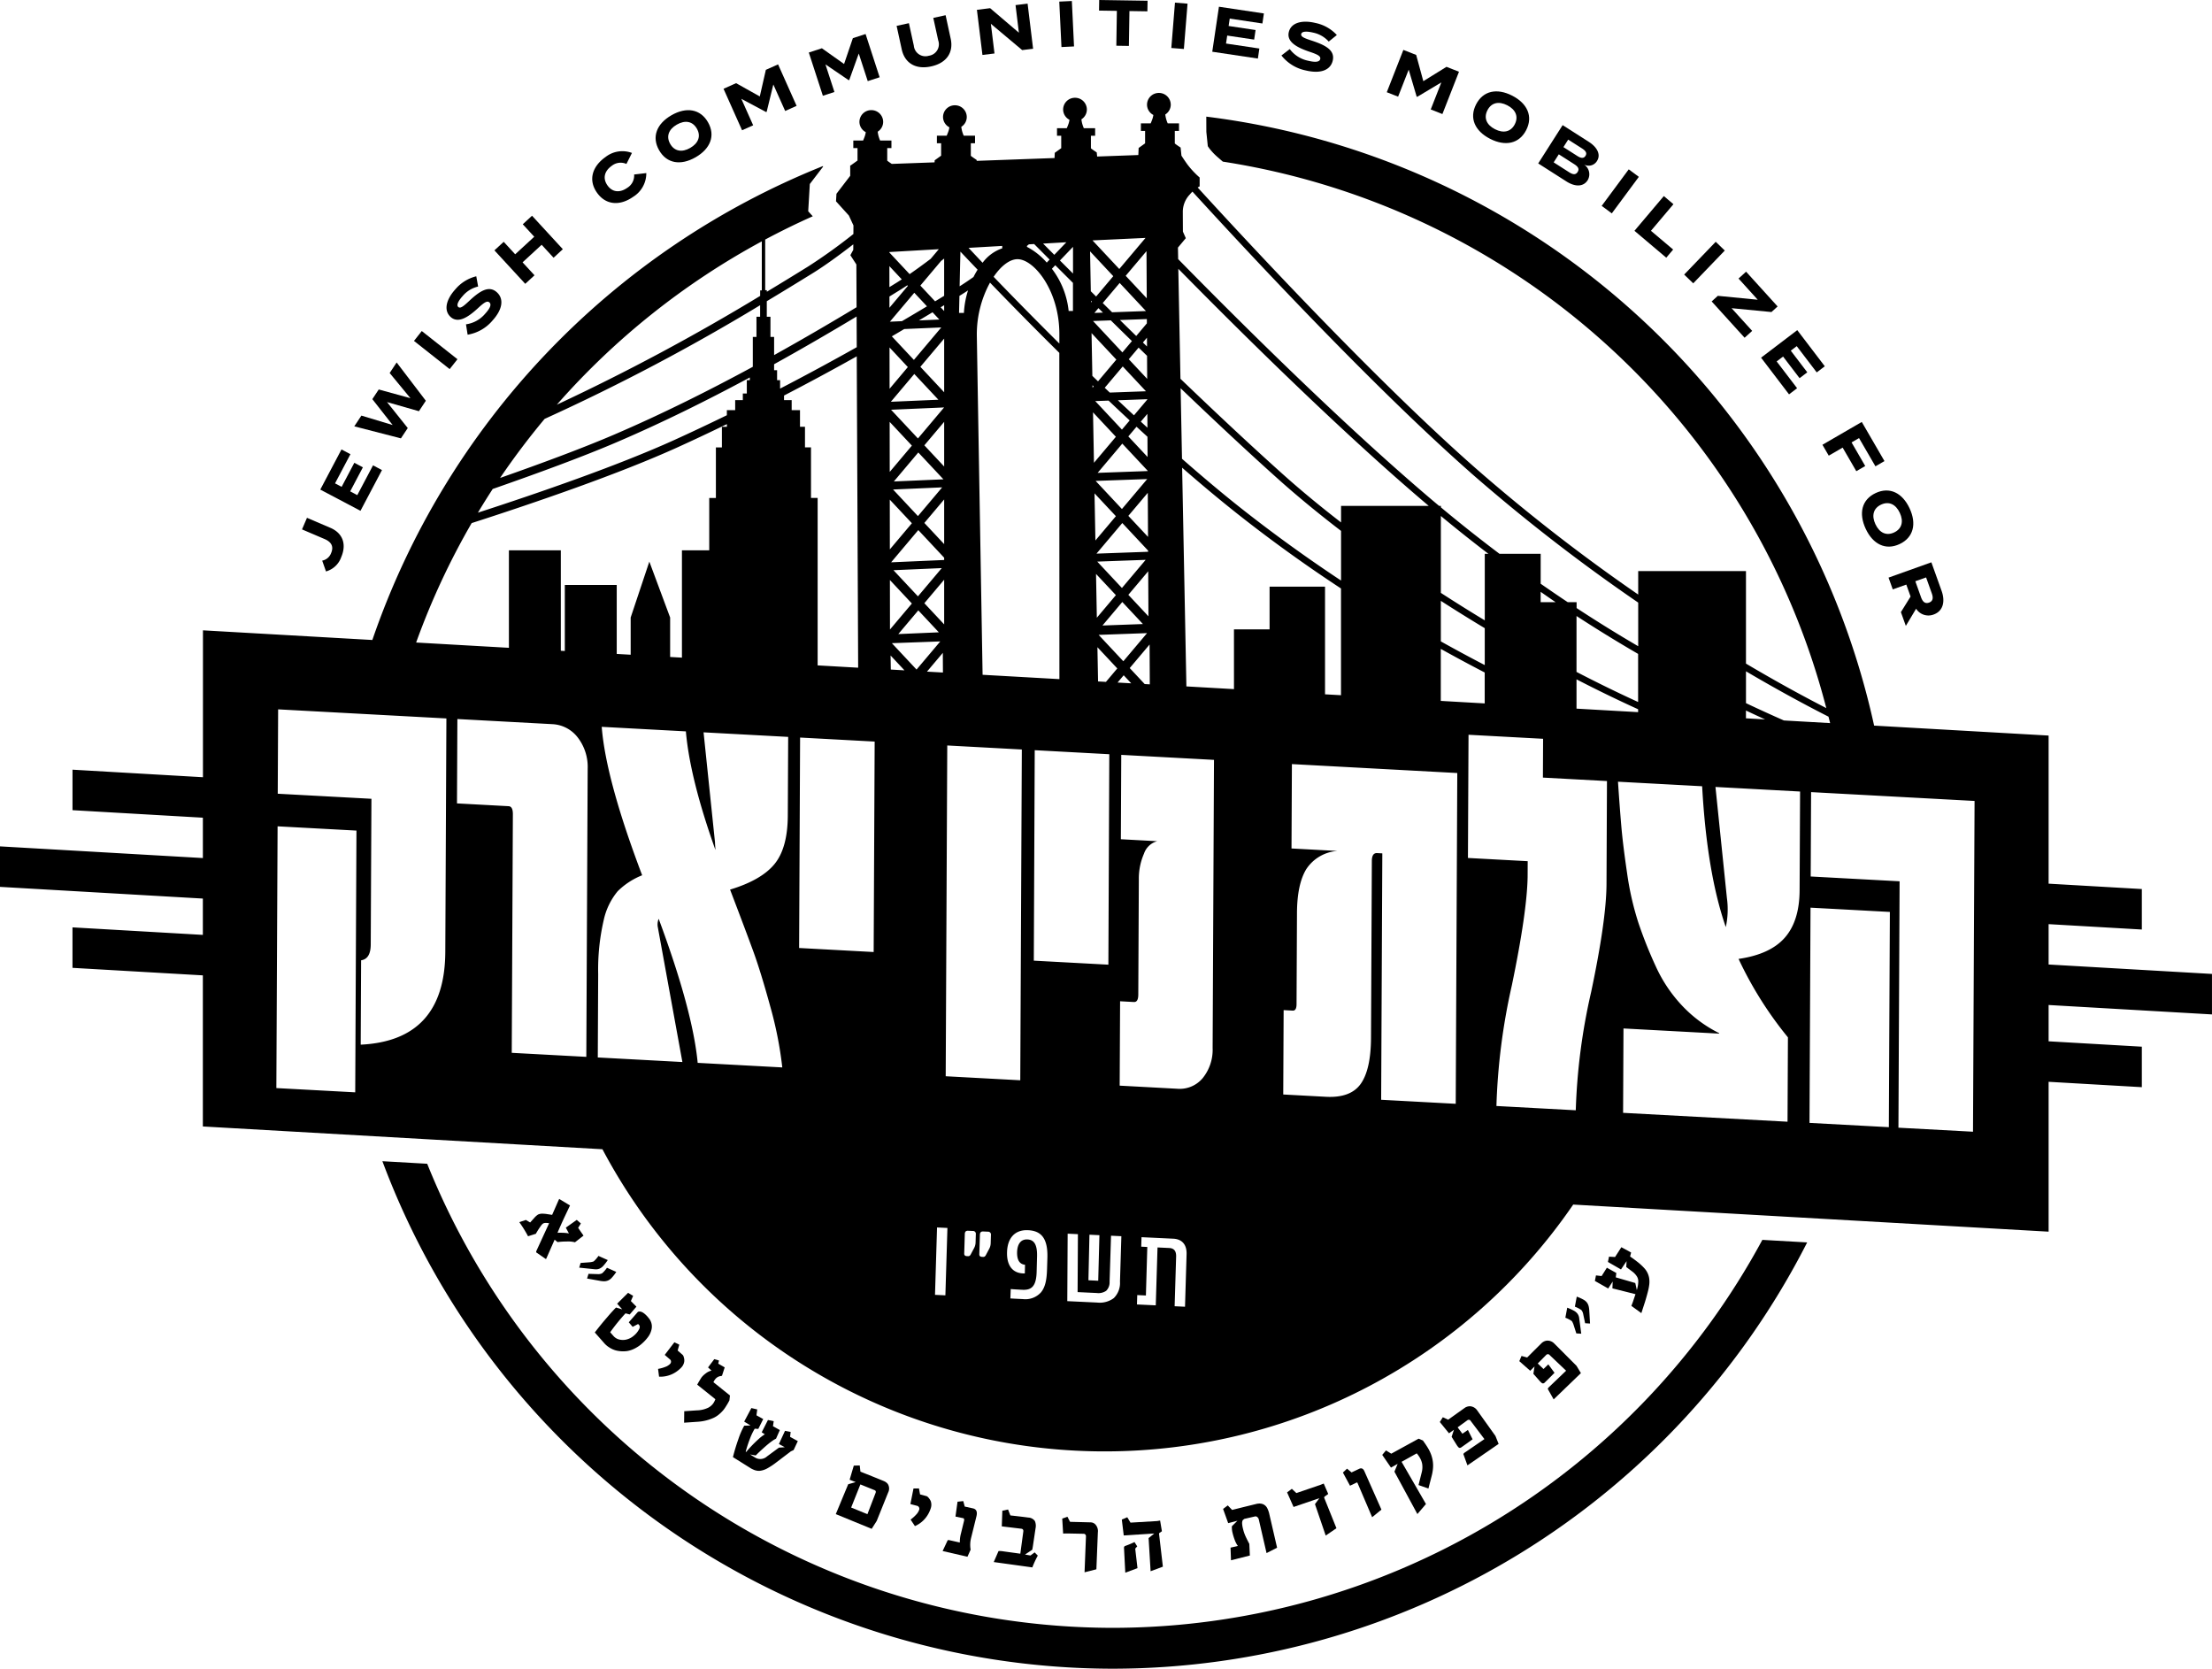<svg xmlns="http://www.w3.org/2000/svg" xmlns:xlink="http://www.w3.org/1999/xlink" width="404.804" height="305.33" viewBox="0 0 404.804 305.33">
  <defs>
    <clipPath id="clip-path">
      <path id="Path_2" data-name="Path 2" d="M0,22.784H404.8v-305.33H0Z" transform="translate(0 282.546)"/>
    </clipPath>
  </defs>
  <g id="footer_badge" transform="translate(0 282.546)">
    <g id="Group_2" data-name="Group 2" transform="translate(0 -282.546)" clip-path="url(#clip-path)">
      <g id="Group_1" data-name="Group 1" transform="translate(55.27 94.747)">
        <path id="Path_1" data-name="Path 1" d="M.4.481C.934-.776.384-1.575-.818-2.088l-4.11-1.755.908-2.119L.262-4.131c2.121.9,3.063,2.842,1.98,5.375A4.127,4.127,0,0,1-.54,3.849l-.694-1.978A2.174,2.174,0,0,0,.4.481" transform="translate(4.928 5.962)"/>
      </g>
    </g>
    <g id="Group_3" data-name="Group 3" transform="translate(58.614 -200.306)">
      <path id="Path_3" data-name="Path 3" d="M.72.217l1.64.865L-1.575,8.534-8.93,4.653-5.052-2.69l1.638.866L-6.231,3.512l1.208.639L-2.7-.25l1.566.827-2.323,4.4,1.3.688Z" transform="translate(8.93 2.69)"/>
    </g>
    <g id="Group_4" data-name="Group 4" transform="translate(64.837 -216.224)">
      <path id="Path_4" data-name="Path 4" d="M.578,0,5.921,7.007,4.654,8.919l-5.84-1.672L2.611,12,1.358,13.887l-8.531-2.2,1.3-1.966,5.72,1.726L-3.871,6.711-2.7,4.942l5.8,1.594L-.7,1.929Z" transform="translate(7.173)"/>
    </g>
    <g id="Group_5" data-name="Group 5" transform="translate(75.759 -221.975)">
      <path id="Path_5" data-name="Path 5" d="M.487.52l-6.53-5.158,1.426-1.806L1.915-1.287Z" transform="translate(6.043 6.444)"/>
    </g>
    <g id="Group_7" data-name="Group 7" transform="translate(0 -282.546)" clip-path="url(#clip-path)">
      <g id="Group_6" data-name="Group 6" transform="translate(81.716 50.553)">
        <path id="Path_6" data-name="Path 6" d="M.688.218c1.269,1.151,1.124,3.045-.8,5.169A7.582,7.582,0,0,1-4.665,7.98l-.3-1.9A5.6,5.6,0,0,0-1.441,4.123c.91-1,1.17-1.68.766-2.048s-.953-.011-2.152,1.1C-4.562,4.767-6.4,5.978-7.775,4.733c-1.322-1.2-.817-3.207.867-5.064A7.306,7.306,0,0,1-3.082-2.709l.339,1.876A5.23,5.23,0,0,0-5.561.892c-.621.686-1.257,1.618-.816,2.016.413.376,1.081-.254,2.117-1.219C-2.358-.073-.732-1.068.688.218" transform="translate(8.526 2.709)"/>
      </g>
    </g>
    <g id="Group_8" data-name="Group 8" transform="translate(90.481 -243.074)">
      <path id="Path_8" data-name="Path 8" d="M.514,0,6.151,6.125,4.457,7.687,2.274,5.316-1.216,8.528.966,10.9l-1.694,1.56-5.64-6.124,1.7-1.562,2.1,2.283L.92,3.845l-2.1-2.282Z" transform="translate(6.368)"/>
    </g>
    <g id="Group_11" data-name="Group 11" transform="translate(0 -282.546)" clip-path="url(#clip-path)">
      <g id="Group_9" data-name="Group 9" transform="translate(108.384 27.653)">
        <path id="Path_9" data-name="Path 9" d="M.572.319,2.8.061A5.053,5.053,0,0,1,.4,4.4c-2.44,1.711-5.021,1.531-6.633-.764s-.9-4.783,1.609-6.545A4.99,4.99,0,0,1,.172-3.626L-.838-1.61a2.59,2.59,0,0,0-2.675.336C-4.842-.339-5.23.992-4.316,2.3s2.3,1.392,3.633.458A2.631,2.631,0,0,0,.572.319" transform="translate(7.092 3.956)"/>
      </g>
      <g id="Group_10" data-name="Group 10" transform="translate(119.978 20.16)">
        <path id="Path_10" data-name="Path 10" d="M.048.547C-1.354-1.9-.4-4.3,2.309-5.86s5.28-1.163,6.683,1.282S9.432.278,6.72,1.834,1.451,2.992.048.547M6.953-3.411c-.78-1.362-2.155-1.6-3.662-.736S1.3-1.976,2.075-.616,4.231.987,5.738.121s2-2.171,1.216-3.533" transform="translate(0.595 6.785)"/>
      </g>
    </g>
    <g id="Group_12" data-name="Group 12" transform="translate(132.411 -270.766)">
      <path id="Path_12" data-name="Path 12" d="M.745,0l3.39,7.589-2.093.937L-.123,3.68-1.342,8.674l-.1.046L-5.979,6.3l2.166,4.846-2.032.909-3.39-7.59,2.3-1.028L-2.6,5.866-1.492,1Z" transform="translate(9.235)"/>
    </g>
    <g id="Group_13" data-name="Group 13" transform="translate(148.013 -276.32)">
      <path id="Path_13" data-name="Path 13" d="M.775,0,3.348,7.91,1.17,8.619-.474,3.569-2.212,8.41l-.106.035-4.252-2.89,1.643,5.052-2.116.688-2.573-7.91,2.395-.779,4.058,2.878L-1.554.759Z" transform="translate(9.617)"/>
    </g>
    <g id="Group_15" data-name="Group 15" transform="translate(0 -282.546)" clip-path="url(#clip-path)">
      <g id="Group_14" data-name="Group 14" transform="translate(164.083 2.783)">
        <path id="Path_14" data-name="Path 14" d="M.669,0,1.6,4.293C2.144,6.765.9,8.74-1.979,9.367S-6.821,8.721-7.36,6.249l-.937-4.3,2.249-.49.9,4.108A2.132,2.132,0,0,0-2.4,7.418,2.123,2.123,0,0,0-.684,4.6l-.9-4.109Z" transform="translate(8.297)"/>
      </g>
    </g>
    <g id="Group_16" data-name="Group 16" transform="translate(178.78 -281.882)">
      <path id="Path_16" data-name="Path 16" d="M.692,0,1.7,8.257-.3,8.5-6.028,3.694l.662,5.426-2.206.27-1.01-8.257,2.418-.3L-.9,5.319-1.515.27Z" transform="translate(8.582)"/>
    </g>
    <g id="Group_17" data-name="Group 17" transform="translate(193.852 -282.365)">
      <path id="Path_17" data-name="Path 17" d="M0,.008.4,8.324l2.3-.112L2.3-.1Z" transform="translate(0 0.104)"/>
    </g>
    <g id="Group_18" data-name="Group 18" transform="translate(201.129 -282.546)">
      <path id="Path_18" data-name="Path 18" d="M0,0l-.03,1.937,3.265.05-.1,6.38,2.3.035.1-6.379,3.285.051L8.853.135Z" transform="translate(0.028)"/>
    </g>
    <g id="Group_19" data-name="Group 19" transform="translate(214.355 -282.058)">
      <path id="Path_19" data-name="Path 19" d="M0,.619,2.3.8l.67-8.292-2.3-.187Z" transform="translate(0 7.674)"/>
    </g>
    <g id="Group_20" data-name="Group 20" transform="translate(221.848 -281.314)">
      <path id="Path_20" data-name="Path 20" d="M.643.571.371,2.407-7.977,1.158l1.223-8.234,8.226,1.23L1.2-4.011-4.78-4.906l-.2,1.353,4.929.738-.26,1.752L-5.241-1.8-5.458-.341Z" transform="translate(7.977 7.076)"/>
    </g>
    <g id="Group_22" data-name="Group 22" transform="translate(0 -282.546)" clip-path="url(#clip-path)">
      <g id="Group_21" data-name="Group 21" transform="translate(234.506 3.97)">
        <path id="Path_21" data-name="Path 21" d="M.7.533C.3,2.2-1.43,2.98-4.221,2.313A7.59,7.59,0,0,1-8.684-.428L-7.161-1.6A5.616,5.616,0,0,0-3.75.544C-2.433.859-1.713.762-1.585.23s-.45-.84-2-1.356C-5.817-1.88-7.764-2.907-7.332-4.709c.413-1.732,2.421-2.254,4.859-1.671A7.314,7.314,0,0,1,1.455-4.171l-1.48,1.2A5.234,5.234,0,0,0-2.9-4.613c-.9-.216-2.022-.325-2.161.252-.13.544.742.825,2.088,1.269C-.509-2.272,1.147-1.326.7.533" transform="translate(8.684 6.609)"/>
      </g>
    </g>
    <g id="Group_23" data-name="Group 23" transform="translate(253.787 -273.414)">
      <path id="Path_23" data-name="Path 23" d="M.986.3-2.048,8.042-4.184,7.2l1.939-4.945L-6.662,4.892l-.1-.041L-8.218-.084l-1.938,4.945-2.072-.813,3.034-7.744,2.345.92,1.308,4.8L-1.3-.6Z" transform="translate(12.227 3.695)"/>
    </g>
    <g id="Group_26" data-name="Group 26" transform="translate(0 -282.546)" clip-path="url(#clip-path)">
      <g id="Group_24" data-name="Group 24" transform="translate(269.585 16.722)">
        <path id="Path_24" data-name="Path 24" d="M.04.178c1.287-2.506,3.824-3.024,6.608-1.6s3.852,3.793,2.567,6.3S5.381,7.9,2.6,6.473-1.245,2.685.04.178M7.125,3.811c.716-1.4.169-2.679-1.38-3.472s-2.907-.491-3.624.907S1.951,3.923,3.5,4.717s2.909.49,3.627-.907" transform="translate(0.502 2.202)"/>
      </g>
      <g id="Group_25" data-name="Group 25" transform="translate(281.498 22.895)">
        <path id="Path_25" data-name="Path 25" d="M.675.752C-.1,1.964-1.589,2.011-3.225.967L-8.375-2.32l4.47-7.009L.863-6.285C2.5-5.24,3.1-3.887,2.383-2.765A1.785,1.785,0,0,1-.124-2.2,2.127,2.127,0,0,1,.675.752M-1.161-.758c.363-.571.057-.992-.629-1.43l-2.818-1.8-.937,1.473,2.816,1.8c.686.438,1.2.53,1.568-.042m-2.6-4.549L-1.242-3.7c.647.413,1.171.536,1.516,0S.28-4.656-.367-5.07L-2.89-6.679Z" transform="translate(8.375 9.329)"/>
      </g>
    </g>
    <g id="Group_27" data-name="Group 27" transform="translate(293.114 -251.56)">
      <path id="Path_27" data-name="Path 27" d="M0,.5,4.951-6.182,6.8-4.81,1.852,1.873Z" transform="translate(0 6.182)"/>
    </g>
    <g id="Group_28" data-name="Group 28" transform="translate(299.112 -246.671)">
      <path id="Path_28" data-name="Path 28" d="M.528.73-.731,2.219-6.551-2.7l5.374-6.357L.582-7.569-3.533-2.7Z" transform="translate(6.551 9.056)"/>
    </g>
    <g id="Group_29" data-name="Group 29" transform="translate(308.209 -238.301)">
      <path id="Path_29" data-name="Path 29" d="M0,.447l5.774-6,1.658,1.6-5.773,6Z" transform="translate(0 5.549)"/>
    </g>
    <g id="Group_30" data-name="Group 30" transform="translate(313.245 -232.833)">
      <path id="Path_30" data-name="Path 30" d="M.816.551l-7.3-.706L-2.714,4-4.1,5.253l-6.028-6.644L-9-2.414l7.305.715L-5.209-5.577l1.381-1.254L1.942-.47Z" transform="translate(10.123 6.831)"/>
    </g>
    <g id="Group_31" data-name="Group 31" transform="translate(322.284 -222.14)">
      <path id="Path_31" data-name="Path 31" d="M.492.793-.983,1.917-6.1-4.795.522-9.834,5.561-3.222,4.086-2.1.424-6.905l-1.087.829L2.356-2.116.946-1.043-2.074-5l-1.172.893Z" transform="translate(6.099 9.834)"/>
    </g>
    <g id="Group_32" data-name="Group 32" transform="translate(333.513 -205.339)">
      <path id="Path_32" data-name="Path 32" d="M.5.22l-1.368.793,2.5,4.316L0,6.277-2.5,1.962-5.042,3.435-6.2,1.444,1-2.732,5.152,4.426,3.5,5.386Z" transform="translate(6.198 2.732)"/>
    </g>
    <g id="Group_60" data-name="Group 60" transform="translate(0 -282.546)" clip-path="url(#clip-path)">
      <g id="Group_33" data-name="Group 33" transform="translate(340.742 89.745)">
        <path id="Path_33" data-name="Path 33" d="M.188.035c2.55-1.193,4.872-.046,6.2,2.789s.721,5.36-1.83,6.552-4.878.036-6.2-2.8S-2.365,1.228.188.035M3.56,7.248C4.981,6.585,5.335,5.235,4.6,3.658s-2-2.169-3.42-1.506S-.6,4.167.14,5.742s2,2.171,3.42,1.506" transform="translate(2.328 0.433)"/>
      </g>
      <g id="Group_34" data-name="Group 34" transform="translate(345.612 102.889)">
        <path id="Path_34" data-name="Path 34" d="M.169.68,1.94-2.171,1.155-4.36l-2.475.883-.773-2.157,7.837-2.8L7.613-3.216c.682,1.9.326,3.7-1.465,4.338A2.664,2.664,0,0,1,2.951.057L1.071,3.2ZM3.85-2.052c.279.778.7,1.261,1.465.989s.783-.916.506-1.692L4.779-5.668l-1.971.7Z" transform="translate(2.092 8.434)"/>
      </g>
      <g id="Group_35" data-name="Group 35" transform="translate(69.982 212.471)">
        <path id="Path_35" data-name="Path 35" d="M9.972,6.371A135.329,135.329,0,0,1-115.466-78.544l-8.2-.467A142.826,142.826,0,0,0,9.972,13.848a142.743,142.743,0,0,0,127.1-78l-8.2-.467A135.231,135.231,0,0,1,9.972,6.371" transform="translate(123.664 79.011)"/>
      </g>
      <g id="Group_36" data-name="Group 36" transform="translate(0 17.016)">
        <path id="Path_36" data-name="Path 36" d="M30.207,12.581V5.173L.306,3.448V-3.937l17.062.984V-10.36L.306-11.344v-27.1l-31.932-1.82A143.227,143.227,0,0,0-153.842-151.692l.012,2.792.266,2.622c.091.13.187.268.29.413a10.9,10.9,0,0,0,1.456,1.539l1,.867A135.487,135.487,0,0,1-40.378-43.468c-4.8-2.465-9.724-5.195-14.7-8.143V-68.536H-74.8v4.292A326.091,326.091,0,0,1-104.713-87.5c-17.573-15.473-39.815-39.3-50.707-51.224a4.118,4.118,0,0,1,.362-.206v-1.623a15.889,15.889,0,0,1-2.273-2.435c-.477-.671-.839-1.222-1.058-1.566l-.151-1.478s-.787-.511-1.063-.748v-2.3h.77v-1.38H-160.9a5.861,5.861,0,0,1-.312-.893,5.7,5.7,0,0,1-.133-.731,2.13,2.13,0,0,0,1-1.8,2.157,2.157,0,0,0-2.172-2.143,2.156,2.156,0,0,0-2.171,2.143,2.129,2.129,0,0,0,1.16,1.885,3.871,3.871,0,0,1-.158.684c-.093.28-.216.584-.333.853h-1.791v1.38h.77v2.278l-1.18.846-.057,1.292-7.537.273-.077-.753s-.787-.512-1.064-.749v-2.3h.772v-1.38h-2.069a5.984,5.984,0,0,1-.311-.893,5.656,5.656,0,0,1-.133-.731,2.129,2.129,0,0,0,1-1.8,2.158,2.158,0,0,0-2.172-2.143,2.158,2.158,0,0,0-2.172,2.143,2.131,2.131,0,0,0,1.161,1.886,3.983,3.983,0,0,1-.158.683c-.094.281-.217.585-.333.853h-1.792v1.38h.772v2.278l-1.18.847-.043.955-14.24.517-.017-.173s-.787-.512-1.064-.749v-2.3h.772v-1.38h-2.069a6.109,6.109,0,0,1-.312-.893,5.645,5.645,0,0,1-.132-.731,2.132,2.132,0,0,0,1-1.8,2.157,2.157,0,0,0-2.172-2.143,2.157,2.157,0,0,0-2.172,2.143,2.131,2.131,0,0,0,1.161,1.886,3.889,3.889,0,0,1-.159.683c-.093.281-.216.584-.333.853h-1.791v1.38h.772v2.278l-1.181.847-.016.373-7.835.284c-.254-.171-.649-.44-.83-.594v-2.3h.77v-1.38h-2.068a5.867,5.867,0,0,1-.312-.893,5.847,5.847,0,0,1-.133-.729,2.13,2.13,0,0,0,1-1.8,2.158,2.158,0,0,0-2.172-2.143,2.157,2.157,0,0,0-2.171,2.143,2.132,2.132,0,0,0,1.16,1.886,4.015,4.015,0,0,1-.158.684c-.093.28-.216.584-.333.852h-1.791v1.38h.77v2.278l-1.18.847,0,.035-.157.005v1.907l-2.516,3.287-.082,1.38,2.355,2.6.837,1.812-.009,1.571a100.215,100.215,0,0,1-8.25,5.922c-2.322,1.44-4.868,3-7.594,4.644v-.286h-.3V-129.2c2.845-1.516,5.746-2.943,8.708-4.257l-.833-.919.293-4.987,2.418-3.16v-.129a143.608,143.608,0,0,0-82.477,86.721l-31-1.766V-30.82L-361.329-32.2v7.409l23.858,1.376v7.384L-374.6-18.168v7.409l37.126,2.141v6.645l-23.858-1.376V4.059l23.858,1.376V33.082L-296.8,35.4h0l19.017,1.085,13.435.765a103.982,103.982,0,0,0,91.9,55.285A103.882,103.882,0,0,0-86.694,47.373l.167.01h0l36.588,2.086h0L.306,52.331V24.91l17.062.983V18.485L.306,17.5V10.857ZM-173.4,52.973l-.219,8.336-1.791-.085.186-8.337ZM-265.128,5.195a40.06,40.06,0,0,1,1.01-9.859,12.373,12.373,0,0,1,2.563-5.3,13.407,13.407,0,0,1,4.476-2.917q-6.657-17.552-7.4-27.159l15.4.831q.746,8.64,5.409,21.7c0-.117-.014-.336-.039-.66s-.042-.573-.042-.748l-2.091-20.117,15.483.835-.068,14.387q-.028,5.967-2.449,8.9t-8.116,4.652q2.939,7.7,4.277,11.373t3.06,9.946a69.813,69.813,0,0,1,2.221,11.22l-15.483-.836q-.917-9.612-7.139-26.356a2.719,2.719,0,0,0-.182,1.394l4.521,24.81-15.483-.835Zm28.967-120.272v3.693h-.67v5.466c-8,4.337-16.649,8.669-25.465,12.448-5.655,2.424-13.154,5.208-20.783,7.889q3.809-5.61,8.15-10.805a379.108,379.108,0,0,0,39.438-20.8v2.112Zm-25.56,22.95c8.409-3.6,16.655-7.708,24.342-11.838v.495h-.548v2.436h-.73v1.217h-1.4v1.826h-1.522v.935c-3.244,1.574-6.478,3.11-9.693,4.567-10.18,4.611-24.443,9.555-35.866,13.262q1.316-2.193,2.708-4.334c8.28-2.885,16.572-5.934,22.709-8.564m29.335-11.343V-105.3h-.548v-1.088c5.431-3.006,10.512-5.975,15.1-8.73l.025,5.614q-7.032,3.95-14.027,7.576v-1.545Zm109.81,86.531q-.963-.052-.969,1.439l-.152,32.367q-.028,5.787-1.877,8.408t-6.4,2.374l-7.785-.42.072-15.437,1.662.09q.7.037.7-1.191l.079-16.665q.024-5.265,1.7-8.025a7.449,7.449,0,0,1,5.7-3.333l-8.4-.454.072-15.438,30.265,1.634-.284,60.523-13.647-.737.213-45.085Zm-105.6-21.142,13.646.736-.182,38.507L-228.355.425Zm16.434-76.092,4.465-5.292,2.32,2.479c-1.527.92-3.053,1.82-4.579,2.717Zm31.013,4c-4.4-4.367-8.485-8.532-12.03-12.212,1.362-2.013,2.978-3.251,4.42-3.224,2.985.055,7.609,5.722,7.609,13.7,0,.056,0,.675,0,1.74m5.891-1.914,4.537,4.848-3.353,3.975c-.346-.333-.694-.666-1.037-1Zm45.66,45.274q-9.406-6.229-18.094-13.068c-3.6-2.839-7.3-5.957-11.013-9.215l-.251-12.9c6.038,5.782,12.141,11.5,17.785,16.554,3.547,3.178,7.442,6.377,11.573,9.544Zm18.262,3.715q3.973,2.558,8.036,5v6.752q-4.069-2.119-8.036-4.333Zm-61.764,14.8-.966-.055-.117-6.264,3.635,3.884-2.077,2.463Zm3.659-3.748-4.518-4.826,8.859-.32Zm.066,2.565,1.38,1.473-2.5-.143Zm-1.428-29.109-3.749,4.445-.161-8.621Zm-4.013-9.77-.172-9.23,4.185,4.472Zm.309,3.319,9.435-.341-4.624,5.481Zm4.811,19.588-4.517-4.826,8.859-.321Zm.067,2.565,3.776,4.034-7.406.268Zm-1.174-1.254-3.486,4.132-.149-8.016Zm2.28-.058,3.634-4.31.044,8.24Zm-5.831-7.536,4.725-5.6,4.72,5.044,0,.214Zm5.831-6.912,3.557-4.217.043,8.064Zm-5.619-7.868,4.513-5.349,4.641,4.96v.058Zm4.446-7.914-4.884-5.219,2.439-.088q1.918,1.817,3.863,3.627Zm-.742-5.369,5.38-.195v.065l-2.435,2.886q-1.48-1.375-2.946-2.757m-1.483-1.408c-.307-.293-.617-.585-.922-.876l3.295-3.905,4.251,4.542Zm-1.7.061h-.01l0-.005.005,0m-1.448-.938-.009-.46.219.211Zm9.543,54.218-2.739-2.926,3.635-4.31.039,7.289Zm.528-41.548-3.522-3.763,1.5-1.774q1,.922,2,1.837Zm-1.239-6.469,1.2-1.419.014,2.533q-.606-.556-1.21-1.114m1.162-7.824-3.363-3.593,1.795-2.128q.77.749,1.545,1.5Zm-.781-6.655.741-.877.009,1.607-.75-.729m-1.222-1.193q-1.508-1.472-2.98-2.92l4.926-.177,0,.786Zm-.788.933-1.745,2.068-5.375-5.743,3.252-.118q1.9,1.872,3.869,3.792m-35.242-3.941-3.737.162q1.246-.741,2.491-1.492Zm7-9.118c-.268.42-.518.87-.754,1.337-.879.618-1.728,1.189-2.536,1.7l.145-6.348c.978,1.035,2.029,2.142,3.146,3.309M-206.544-61.35l3.758,4.016-7.419.322Zm-.066-2.565-4.479-4.785,8.84-.385Zm1.172,1.254,3.627-4.3v8.175Zm-6.081-7.482,4.974-5.9,4.733,5.057v.417Zm4.974-20.1,4.6,4.913-9.075.394Zm-.066-2.564-4.918-5.253,9.705-.423Zm4.432,8.95-4.432,5.254-4.553-4.863Zm-3.259,6.508,3.627-4.3v8.175Zm0-14.2,3.627-4.3v8.175Zm-.73-14.366,4.357-5.165v9.821Zm3.3,6.021-8.7.377,4.291-5.087Zm-4.851,8.4-4.055,4.807-.014-9.154Zm0,14.2-4.032,4.781-.014-9.1Zm0,14.691-4.009,4.754-.014-9.053Zm5.194,6.934-4.342,5.147-4.517-4.826Zm-2.433,5.526,2.9-3.435.021,3.6Zm2.508-66.661.638-.389v1.071Zm3.361,1.031.072-3.124c.125-.078.25-.151.375-.229.389-.241.791-.5,1.2-.77a16.3,16.3,0,0,0-.755,4.114Zm4.311-9.179-2.57-2.73,6.168-.354a3.746,3.746,0,0,0,0,.44,7.443,7.443,0,0,0-3.6,2.644m-7.034-.765v6.813q-.828.507-1.657,1.01l-2.7-2.884,3.8-4.509.553-.43m-7.3,12.892,6.78-.295-5.013,5.942-4.036-4.311c.756-.439,1.513-.893,2.269-1.337m.659,6.959L-211.8-101.9l-.012-7.558Zm-3.16,52.772,2.545,2.718-2.5-.143Zm10.375,16.466,13.646.737-.285,60.523-13.646-.737Zm7.2-12.891-.734-.042c-.28-16.338-1.058-61.85-1.058-62.3a19.81,19.81,0,0,1,2.413-9.459c3.729,3.869,8.039,8.26,12.685,12.852,0,10.85.013,44.442.017,59.7Zm8.807,13.755,13.646.737L-171.76,3.48l-13.646-.736Zm15.622,45.94,2.536.137q.789.042.794-1.362l.1-21.05a11.346,11.346,0,0,1,.941-4.732,3.519,3.519,0,0,1,2.416-2.282l-6.647-.359.072-15.438,16.97.916-.249,52.717a8.241,8.241,0,0,1-1.82,5.518,5.473,5.473,0,0,1-4.69,1.939l-10.5-.566Zm12.133-57.612-.78-40.016c3.449,3.009,6.884,5.882,10.226,8.521q9.022,7.123,18.848,13.578v19.529l-2.922-.166v-19.7h-10.148v7.823h-6.518V-46.94Zm46.556,2.653V-54.3q3.965,2.208,8.036,4.318v5.656Zm32.063,1.827-7.226-.412v-5.358c3.817,1.968,7.589,3.8,11.273,5.471v.528Zm4.047-1.626c-3.685-1.683-7.459-3.527-11.273-5.506V-60.316q5.55,3.612,11.273,6.933ZM-92.652-62.85v-1.891c.911.632,1.819,1.271,2.736,1.891ZM-102.878-71.7v12.178q-4.057-2.451-8.036-5.029V-78.62q4.3,3.566,8.706,6.924Zm-26.3-8.766v3.026c-3.829-2.962-7.447-5.949-10.76-8.919-5.907-5.294-12.319-11.307-18.631-17.365l-.392-20.127c11.82,12.024,30.061,30.05,45.829,43.384Zm-35.559-37.987-3.853-4.115,3.806-4.511Zm-.148,2.336-6.191.224c-.576-.567-1.151-1.134-1.716-1.692l3.1-3.671Zm-7.863.284-1.571.057.739-.876.832.819m-2.194-1.848-.007-.325.152.151Zm-3.3,1.543-.787.009a15.3,15.3,0,0,0-3.068-7.727l.619-.645q1.567,1.567,3.235,3.229Zm-4.795-8.849a12.424,12.424,0,0,0-3.622-2.875c0-.058,0-.116,0-.173l.352-.287.963-.056c.9.911,1.852,1.863,2.829,2.843Zm-21.24-.688c-1.3.987-2.608,1.939-3.857,2.8l-3.708-3.959v-.082l9.052-.522Zm-7.56,1.338,2.267,2.423c-.3.193-.6.391-.885.568-.444.276-.915.565-1.377.849Zm2.152,4.233c.366-.227.747-.474,1.13-.726l.1.107-3.371,4,0-2.053c.73-.451,1.45-.895,2.143-1.324m-8.126,12.274.259,56.967-7.415-.423V-81.921h-1.217v-9.252h-1.1v-3.775h-.913v-3.044h-1.523v-1.826h-1.4v-.84q6.63-3.432,13.3-7.168M-80.6-11.253Q-80.636-4.673-83.41,8.47a111.45,111.45,0,0,0-2.815,21.65l-14.521-.785A115.23,115.23,0,0,1-97.929,7.291q2.772-13.36,2.892-19.848l.014-2.9-10.935-.59.107-22.542,13.646.737-.033,7.1,11.723.632ZM-55.081-41.6v-1.424q1.744.823,3.5,1.624Zm15.106-.3c.1.393.2.781.3,1.176l-8.462-.482q-3.5-1.543-6.939-3.168V-50.2C-49.96-47.189-44.9-44.4-39.975-41.9m-65.543-44.683A327.626,327.626,0,0,0-74.8-62.773v7.984q-5.727-3.344-11.273-6.985V-62.85H-87.7q-2.49-1.657-4.948-3.374V-71.7h-7.537q-5.438-4.095-10.724-8.5v-.265h-.321c-.156-.13-.313-.256-.469-.387-16.283-13.695-35.375-32.622-47.29-44.77l-.041-2.106,1.44-1.725-.53-1.2s-.018-3.014-.018-3.671a4.606,4.606,0,0,1,1.3-3.145,5.514,5.514,0,0,1,.466-.5c10.887,11.919,33.215,35.845,50.859,51.381M-164.963-129.5l-4.8,5.686-4.9-5.232Zm-5.9,7-3.139,3.721c-.324-.321-.653-.645-.973-.963l-.136-7.3Zm-7.369-5.365v4.884q-1.222-1.219-2.393-2.389Zm-1.218-.841-2.208,2.3q-1.052-1.055-2.048-2.056Zm-46.459,5.688c2.265-1.4,4.919-3.339,7.468-5.307l-.005,1.009-.532.975,1.1,1.7.036,7.825c-4.565,2.751-9.649,5.732-15.09,8.756v-3.325h-.67v-3.693h-.67v-2.84c3.014-1.809,5.825-3.532,8.363-5.1m-9.276-5.856v8.971h-.3v1.016a390.664,390.664,0,0,1-37.206,19.9,135.989,135.989,0,0,1,37.51-29.886m-53.074,51.546c11.7-3.767,26.886-8.978,37.593-13.829,3.015-1.366,6.048-2.8,9.09-4.273v.485h-.914v3.775h-1.1v9.252h-1.217v9.582H-249.8V-52.7l-2.16-.123v-7.22l-3.806-10.23-3.416,10.23v6.808l-2.55-.146V-66.007h-9.5v12.089l-.732-.042V-72.339h-9.5V-54.5l-7.676-.437-7.676-.438-1.626-.093a134.681,134.681,0,0,1,10.166-21.862M-309.59,26.836l-14.433-.779.226-47.893,14.433.779Zm16.484-25.694q-.076,16.227-15.48,16.974l.073-15.438q1.749-.256,1.763-2.887l.126-26.665-17.145-.926.072-15.438,30.792,1.663Zm12.161,18.466.205-43.682q.006-1.4-.78-1.446l-9.447-.51.072-15.438,17.32.935a6.222,6.222,0,0,1,4.714,2.45,8.8,8.8,0,0,1,1.81,5.711l-.249,52.717Zm79.357,44.373-1.9-.089.373-12.33,1.9.09Zm5.524-9.626a2.239,2.239,0,0,1-.3,1.035l-.549,1.036a.845.845,0,0,1-.251.327.543.543,0,0,1-.314.063l-.178-.008c-.334-.016-.495-.173-.486-.475l.108-3.588q.018-.609.608-.582l.856.041a.517.517,0,0,1,.554.6Zm2.766.132a2.246,2.246,0,0,1-.3,1.033l-.551,1.038a.884.884,0,0,1-.251.327.548.548,0,0,1-.313.063l-.179-.009q-.5-.023-.487-.475l.109-3.588q.018-.609.608-.581l.856.041a.517.517,0,0,1,.554.6Zm10.313,4.722c-.056,1.845-.294,3.231-1.1,4.217a3.849,3.849,0,0,1-3.328,1.241c-.8-.038-1.8-.085-2.281-.119l.063-1.716c.534.048,1.44.1,2.15.135,1.67.08,2.535-.658,2.594-3.335l.075-2.826c.049-2.345-.7-3.021-1.822-3.053-1.081-.03-1.794.758-1.832,2.368-.022,1.473.5,2.169,1.452,2.267l-.038,1.59a5.393,5.393,0,0,1-.722-.045c-1.251-.166-2.59-1.115-2.531-3.781.046-2.624,1.417-4.169,3.754-4.091,2.438.073,3.741,1.407,3.63,5.073Zm13.349,2.248a3.891,3.891,0,0,1-1.131,3.029,4.289,4.289,0,0,1-3.029.817l-5.483-.26.067-12.344,1.878.09-.058,10.6,3.495.166a2.5,2.5,0,0,0,1.74-.408,2.16,2.16,0,0,0,.618-1.646l.265-8.43,1.89.091Zm11.9,4.61-1.9-.091.274-9.081c.031-1.044-.4-1.533-1.275-1.576l-2.129-.1-.321,10.593-3.44-.163.052-1.715,1.583.075.257-8.879-1.112-.053.052-1.737,5.818.277c1.509.072,2.487.993,2.43,2.838Zm112.473-76.2q-.026,5.615-2.709,8.671t-8.461,3.886A68.493,68.493,0,0,0-47.4,16.774l-.072,15.438-30.093-1.624.072-15.438,17.5.944v-.088a24.021,24.021,0,0,1-6.715-4.968A26.343,26.343,0,0,1-71.577,3.8a78.968,78.968,0,0,1-3.2-8.026,53.68,53.68,0,0,1-2.059-9.061q-.762-5.172-1.053-8.566T-78.5-30l15.4.831Q-62.22-13.329-58.77-3.4a15.2,15.2,0,0,0,.2-5.343L-60.66-29.039l15.484.836Zm16.332,43.345-14.519-.783.185-39.383,14.521.783Zm15.4.831-13.646-.736.213-45.085-16.27-.879.072-15.438,29.916,1.616Z" transform="translate(374.597 156.016)"/>
      </g>
      <g id="Group_37" data-name="Group 37" transform="translate(95.033 219.366)">
        <path id="Path_37" data-name="Path 37" d="M.614.255l1.05-2.214-1.981-1.2c-.133.286-.339.753-.621,1.4L-1.607-.238-2.714-.409c-.193-.024-.37-.037-.527-.042A1.911,1.911,0,0,0-4.181-.3a3.254,3.254,0,0,0-.655.572l-.37.413-.425.471L-6.413.69l-1.2.405a22.122,22.122,0,0,1,1.6,2.581l1.425-.452A15.118,15.118,0,0,1-3.612,1.7a2.128,2.128,0,0,1,.239-.268A1.155,1.155,0,0,1-3.2,1.311a1.023,1.023,0,0,1,.454-.07,2.816,2.816,0,0,1,.587.05L-4.468,6.315c-.063.146-.076.254-.036.321l1.739,1.2.08-.048L-1.149,4.3l.53.443a13.228,13.228,0,0,1,1.671-.109,5.171,5.171,0,0,1,1.523.143L4.139,3.554c-.128-.176-.329-.465-.606-.866l-.379-.555.5-.8L2.9.678.9,2.1l.564,1.055A6.823,6.823,0,0,0,.4,3.043C.124,3.031-.219,3.03-.622,3.038q.254-.621.6-1.384Q.266,1,.614.255" transform="translate(7.616 3.162)"/>
      </g>
      <g id="Group_38" data-name="Group 38" transform="translate(107.435 231.964)">
        <path id="Path_38" data-name="Path 38" d="M.208.074A.972.972,0,0,1-.053.189,1.646,1.646,0,0,1-.581.251L-2.317.2l-.263.86,2.316.412A4.316,4.316,0,0,0,.5,1.559a1.933,1.933,0,0,0,.774-.148,1.924,1.924,0,0,0,.6-.424,7.649,7.649,0,0,0,.89-1.14L1.063-.916a5.468,5.468,0,0,1-.855.99" transform="translate(2.58 0.916)"/>
      </g>
      <g id="Group_39" data-name="Group 39" transform="translate(105.997 229.799)">
        <path id="Path_39" data-name="Path 39" d="M.2.074A.906.906,0,0,1-.069.166,2.831,2.831,0,0,1-.591.251l-1.617.12-.26.859L.5,1.538a1.752,1.752,0,0,0,.763-.133,1.975,1.975,0,0,0,.611-.43A9.052,9.052,0,0,0,2.759-.154L1.054-.916A5.471,5.471,0,0,1,.2.074" transform="translate(2.468 0.916)"/>
      </g>
      <g id="Group_40" data-name="Group 40" transform="translate(108.85 236.558)">
        <path id="Path_40" data-name="Path 40" d="M.243.249q-.425.459-.89,1.008-.551.631-1.115,1.316Q-2.4,3.35-3.017,4.156l1.764,2a4.045,4.045,0,0,0,.9.746,4.022,4.022,0,0,0,1.306.569,5.436,5.436,0,0,0,1.929.09A4.876,4.876,0,0,0,4.5,6.98,6.07,6.07,0,0,0,5.551,6.25c.2-.175.38-.348.547-.52a6.836,6.836,0,0,0,.551-.642,3.647,3.647,0,0,0,.728-1.533A2.326,2.326,0,0,0,7.3,2.316a2.5,2.5,0,0,0-.31-.609l-.312-.392Q5.577.062,4.866.394L3.2,2.3l.709.83L4.9,2.615c.027.023.051.041.07.056a.948.948,0,0,1,.073.071.483.483,0,0,1,.119.172.4.4,0,0,1,.046.195.9.9,0,0,1-.075.371A3.776,3.776,0,0,1,4.1,4.766a3.1,3.1,0,0,1-1,.582A2.711,2.711,0,0,1,1.6,5.477,2.034,2.034,0,0,1,.4,4.8l-.6-.681A34.85,34.85,0,0,1,2.606.655l.768.206L4.6-.562,3.586-1.591,4-2.543,3.07-3.092l-2,1.982L2.01-.068.866-.407c-.174.172-.38.39-.622.656" transform="translate(3.017 3.092)"/>
      </g>
      <g id="Group_41" data-name="Group 41" transform="translate(120.427 245.602)">
        <path id="Path_41" data-name="Path 41" d="M.146.311A2.849,2.849,0,0,1-.239.546a6.888,6.888,0,0,1-1.57.468l.184,1.423a5.163,5.163,0,0,0,2.857-.711A5.471,5.471,0,0,0,2.391.814a2,2,0,0,0,.6-1.2A2.329,2.329,0,0,0,2.977-.8,2.475,2.475,0,0,0,2.9-1.127a.993.993,0,0,0-.172-.388l-.951-.837.3-1.071-.9-.434L-.588-1.55.439-.663A.569.569,0,0,1,.365.123,1.442,1.442,0,0,1,.146.311" transform="translate(1.809 3.858)"/>
      </g>
      <g id="Group_42" data-name="Group 42" transform="translate(125.196 248.689)">
        <path id="Path_42" data-name="Path 42" d="M.383.622.214.786a2.967,2.967,0,0,1-.49.352,5.042,5.042,0,0,1-2.149.514l-2.3.156-.024,2.1,2.592-.179A8.034,8.034,0,0,0-.579,3.461,8.092,8.092,0,0,0,.68,3.008a4.53,4.53,0,0,0,1.086-.731,5.235,5.235,0,0,0,.417-.4c.112-.115.211-.229.3-.337A6.893,6.893,0,0,0,2.927.892c.133-.205.259-.414.381-.628l.236-.438.1-.9L.621-3.5a2.373,2.373,0,0,1,.348-.576A1.511,1.511,0,0,1,1.81-4.6l.37-.071.5-1.54L1.495-6.89l.143-.581L.77-7.719-.368-6.205l.633.587A2.589,2.589,0,0,0-.8-5.1a3.807,3.807,0,0,0-.732.687c-.042.053-.147.214-.312.485-.2.321-.364.615-.507.877L.968-.39A3.011,3.011,0,0,1,.515.469Z" transform="translate(4.747 7.719)"/>
      </g>
      <g id="Group_43" data-name="Group 43" transform="translate(134.13 257.64)">
        <path id="Path_43" data-name="Path 43" d="M.074.425Q-.494,2.02-.915,3.7l3.324,2.08a4.026,4.026,0,0,0,.408.2,2.513,2.513,0,0,0,1.137.233,3.706,3.706,0,0,0,1.477-.487A12.826,12.826,0,0,0,7.053,4.641L9.678,2.65l.509-.239L10.959.77,9.541-.009l.107-.9-1.032-.2L7.5,1.3l1.075.59L7.5,1.967l-2.174,1.6a1.825,1.825,0,0,1-2.23.185l-.873-.537L3.252,3.4q.692-.691,1.316-1.25c.358-.324.691-.614,1-.867.256-.211.487-.386.692-.526A3.5,3.5,0,0,1,6.642.5L6.976.319l.692-1.572L6.412-1.959l.136-.915-1.055-.22L4.351-.84l.572.363A7.645,7.645,0,0,0,3.805.376a22.866,22.866,0,0,0-2.3,2.384L1.421,2.7A23.473,23.473,0,0,1,2.182.376,11.165,11.165,0,0,1,3.071-1.5l.655.039.9-1.8L3.39-3.949l.143-1.076-1.074-.25L1.144-2.8,2.3-2.088l-1.151.041A14.329,14.329,0,0,0,.074.425" transform="translate(0.915 5.275)"/>
      </g>
      <g id="Group_44" data-name="Group 44" transform="translate(152.953 268.142)">
        <path id="Path_44" data-name="Path 44" d="M0,.664,6.568,3.357l.919-1.444L9.586-3.3a1.564,1.564,0,0,0-.039-1.5,1.363,1.363,0,0,0-.361-.365,1.986,1.986,0,0,0-.169-.112c-.043-.024-.085-.042-.128-.061L8.8-5.381Q6.866-6.172,4.508-7.105L4.383-8.238l-1.088.03L2.532-5.627l1.113.432L2.27-4.8ZM4.5-4.77,7.1-3.719q.334.136.172.532L5.787.679,2.812-.54Z" transform="translate(0 8.238)"/>
      </g>
      <g id="Group_45" data-name="Group 45" transform="translate(166.602 272.345)">
        <path id="Path_45" data-name="Path 45" d="M.111.314a3.015,3.015,0,0,1-.242.38,6.829,6.829,0,0,1-1.2,1.114L-.54,3A5.176,5.176,0,0,0,1.71,1.1,5.554,5.554,0,0,0,2.346-.226a2,2,0,0,0,.008-1.346,2.333,2.333,0,0,0-.2-.361A2.85,2.85,0,0,0,1.946-2.2a1.01,1.01,0,0,0-.324-.271L.4-2.8.2-3.892l-1,.008-.569,2.853,1.315.344a.571.571,0,0,1,.28.737A1.633,1.633,0,0,1,.111.314" transform="translate(1.372 3.892)"/>
      </g>
      <g id="Group_46" data-name="Group 46" transform="translate(172.503 274.66)">
        <path id="Path_46" data-name="Path 46" d="M.235.566-1.672.141a.715.715,0,0,0-.31,0l-.933,1.983L1.631,3.172l.579-1.3A5.189,5.189,0,0,1,2.294-.266l.981-3.963q.3-1.235-.626-1.448L1.131-6.012l-.268-1L-.186-6.9-.562-4.181.9-3.875c.032.008.065.052.1.134a.521.521,0,0,1,.014.3L.44-1.085A5.862,5.862,0,0,0,.235.566" transform="translate(2.915 7.014)"/>
      </g>
      <g id="Group_47" data-name="Group 47" transform="translate(181.859 276.2)">
        <path id="Path_47" data-name="Path 47" d="M.131.571A3.647,3.647,0,0,0-.748.521l-.874,2.01,7.062.977a17.129,17.129,0,0,1,1-2.157L5.864.763,5.1,1.331l-1-.172L5.426.278c.062-.31.116-.625.159-.941l.442-2.971A2.206,2.206,0,0,0,5.9-4.982,1.536,1.536,0,0,0,4.7-5.61Q3.523-5.774,1.42-6L1-7.085l-1.049.223L-.151-4l3.578.432c.282.04.4.215.36.527L3.242,1Z" transform="translate(1.622 7.085)"/>
      </g>
      <g id="Group_48" data-name="Group 48" transform="translate(194.395 277.526)">
        <path id="Path_48" data-name="Path 48" d="M.466.717.734-6.019A1.8,1.8,0,0,0,.192-7.579,1.349,1.349,0,0,0-.286-7.83L-.5-7.869l-3.854-.1-.48-.927-.951.335.165,2.74c.276-.011.642-.014,1.1-.012l2.677.054a.46.46,0,0,1,.117.019.421.421,0,0,1,.136.083.374.374,0,0,1,.112.151.584.584,0,0,1,.037.236L-1.7,1.267Z" transform="translate(5.782 8.897)"/>
      </g>
      <g id="Group_49" data-name="Group 49" transform="translate(205.701 282.155)">
        <path id="Path_49" data-name="Path 49" d="M.161.08.418-.184l-.5-.8a17.5,17.5,0,0,1-1.788.741A.424.424,0,0,0-2,.159l.231,4.462,2.233-.83L.053.264A.167.167,0,0,1,.092.178Z" transform="translate(2 0.986)"/>
      </g>
      <g id="Group_50" data-name="Group 50" transform="translate(205.294 277.615)">
        <path id="Path_50" data-name="Path 50" d="M.535.2C.588.163.641.119.7.075L.371-1.88l-.557.094L-5.048-1.5l-.589-.984-1,.424L-6.285.847-.7.49l-1.035.839.366,6.063L.877,6.561.18.571A.181.181,0,0,1,.259.387Z" transform="translate(6.639 2.486)"/>
      </g>
      <g id="Group_51" data-name="Group 51" transform="translate(223.828 275.112)">
        <path id="Path_51" data-name="Path 51" d="M.269.226.542,0l2-.459a.511.511,0,0,1,.128-.005,1.014,1.014,0,0,1,.192.076.863.863,0,0,1,.358.572l1.4,6.071,1.929-.986L5.146-.8a4.7,4.7,0,0,0-.384-1.138,1.581,1.581,0,0,0-.745-.737,1.75,1.75,0,0,0-.927-.12c-.064,0-.133.012-.206.023L.142-2.1l-1.824.458-.794-.828-.859.644L-2.4.775-.711.34l-.987.976a.729.729,0,0,0-.028.333,3.974,3.974,0,0,0,.126.919,10.926,10.926,0,0,0,.4,1.294A3.945,3.945,0,0,0-.89,4.53a1.4,1.4,0,0,0,.277.415l-1.357.311.085,2.314L1.567,6.7l-.1-2.128C1.133,3.929.888,3.439.74,3.1A7.7,7.7,0,0,1,.293,1.742,4.669,4.669,0,0,1,.146.781,1.357,1.357,0,0,1,.17.52a.9.9,0,0,1,.1-.294" transform="translate(3.335 2.809)"/>
      </g>
      <g id="Group_52" data-name="Group 52" transform="translate(235.542 271.45)">
        <path id="Path_52" data-name="Path 52" d="M.562.142-.262-1.766l-.577.23L-5.266-.022-6.094-.8l-.873.652,1.184,2.67L-1.054.907-1.864,2,.1,7.752,2.064,6.409-.168.859A.236.236,0,0,1-.075.606Q.363.292.562.142" transform="translate(6.967 1.766)"/>
      </g>
      <g id="Group_53" data-name="Group 53" transform="translate(245.757 268.672)">
        <path id="Path_53" data-name="Path 53" d="M.224.005-1.2.677-2.026-.01-2.784.7l1.3,2.411,1.217-.584a.172.172,0,0,1,.051-.014c.043,0,.08.037.108.1L2.566,8.873l1.7-1.389L1.147.457Q.833-.259.224.005" transform="translate(2.784 0.066)"/>
      </g>
      <g id="Group_54" data-name="Group 54" transform="translate(252.954 263.243)">
        <path id="Path_54" data-name="Path 54" d="M.5.633l1.81.64.6-2.334a7.948,7.948,0,0,0,.211-1.123A5.824,5.824,0,0,0,3.142-3.47,5.983,5.983,0,0,0,2.86-4.776a6.862,6.862,0,0,0-.47-1.076c-.171-.314-.421-.709-.747-1.184L1.3-7.519.51-7.85l-5,2.746-.963-.6-.688.818,1.6,2.327,1.221-.684-.59,1.428L.291,5.94,1.859,4.105-2.6-3.618.17-5.165a4.753,4.753,0,0,1,.591.837,3.567,3.567,0,0,1,.4,1.064,3.78,3.78,0,0,1-.08,1.591Z" transform="translate(6.142 7.85)"/>
      </g>
      <g id="Group_55" data-name="Group 55" transform="translate(263.489 257.312)">
        <path id="Path_55" data-name="Path 55" d="M.423.2l2.5,3.308L-.691,5.979a.653.653,0,0,0-.159.147l-.088.107.753,2.082L5.522,4.388,4.941,2.932,1.606-1.733A1.714,1.714,0,0,0,.331-2.5a1.631,1.631,0,0,0-.58.081c-.077.027-.15.055-.219.084l-.123.067L-2.055-1.229-3.715-.04l-.973-.453L-5.243.38l1.681,2.065.908-.644-.427,1.291.9,1.443a2.99,2.99,0,0,0,.27.379.522.522,0,0,0,.271.2.53.53,0,0,0,.286-.065l1.115-.786c.223-.161.416-.3.579-.419.195-.14.335-.242.417-.3L-.1,1.834l-1.007.692-.875-1.168L-.2.063A.41.41,0,0,1,.423.2" transform="translate(5.243 2.498)"/>
      </g>
      <g id="Group_56" data-name="Group 56" transform="translate(278.039 245.298)">
        <path id="Path_56" data-name="Path 56" d="M.375,0A1.634,1.634,0,0,0-.183.173c-.072.04-.139.08-.2.12L-.5.38-1.772,1.639-3.215,3.084-4.248,2.8l-.405.951L-2.658,5.51l.791-.783L-2.078,6.07-.953,7.345a2.875,2.875,0,0,0,.33.331.512.512,0,0,0,.3.151.516.516,0,0,0,.272-.11l.97-.957c.2-.195.363-.363.506-.507.17-.171.291-.294.361-.37L.657,4.34l-.881.848L-1.278,4.18.271,2.612a.41.41,0,0,1,.635.033L3.913,5.5.75,8.527A.762.762,0,0,0,.617,8.7l-.068.121L1.633,10.75,6.621,5.942,5.811,4.6,1.76.543A1.714,1.714,0,0,0,.375,0" transform="translate(4.653 0.006)"/>
      </g>
      <g id="Group_57" data-name="Group 57" transform="translate(286.465 239.273)">
        <path id="Path_57" data-name="Path 57" d="M.026,0-.319,1.835a5.476,5.476,0,0,1,1.161.6.868.868,0,0,1,.152.24,2.871,2.871,0,0,1,.2.487L1.69,4.707l.9.054L2.2,1.8a1.748,1.748,0,0,0-.307-.711A2.022,2.022,0,0,0,1.331.6,9.2,9.2,0,0,0,.026,0" transform="translate(0.319)"/>
      </g>
      <g id="Group_58" data-name="Group 58" transform="translate(288.208 237.252)">
        <path id="Path_58" data-name="Path 58" d="M.1.2A1.629,1.629,0,0,1,.282.7L.64,2.4l.9.053L1.4.1A4.539,4.539,0,0,0,1.3-.66a1.961,1.961,0,0,0-.324-.719,1.987,1.987,0,0,0-.552-.487,7.729,7.729,0,0,0-1.316-.6L-1.235-.632a5.519,5.519,0,0,1,1.162.6A.888.888,0,0,1,.1.2" transform="translate(1.235 2.467)"/>
      </g>
      <g id="Group_59" data-name="Group 59" transform="translate(291.872 228.208)">
        <path id="Path_59" data-name="Path 59" d="M.164.28-.8,1.809-1.831,1.69l-.2,1.011L.408,4.083l.82-1.272L1.177,4.06,5.4,5.123,4.9,6.6c-.1.266-.185.49-.251.671L6.474,8.592l.68-2.1q.371-1.221.594-2.147A9.278,9.278,0,0,0,7.928,3.3,4.374,4.374,0,0,0,7.906,2.21,3.553,3.553,0,0,0,7.021.376,10.38,10.38,0,0,0,5.87-.7l-.59-.455-.866-.617L4.6-2.5l-1.784-.97L1.662-1.676.556-1.74l-.2.968L2.746.6,3.77-.917,3.712.154l1.165.876a3.366,3.366,0,0,1,.8.879,1.721,1.721,0,0,1,.234.809,4.991,4.991,0,0,1-.066.814l-.069.339c-.046.209-.09.379-.129.513l-.284-1.3L1.793,2.047l.1-.8Z" transform="translate(2.028 3.469)"/>
      </g>
    </g>
  </g>
</svg>
